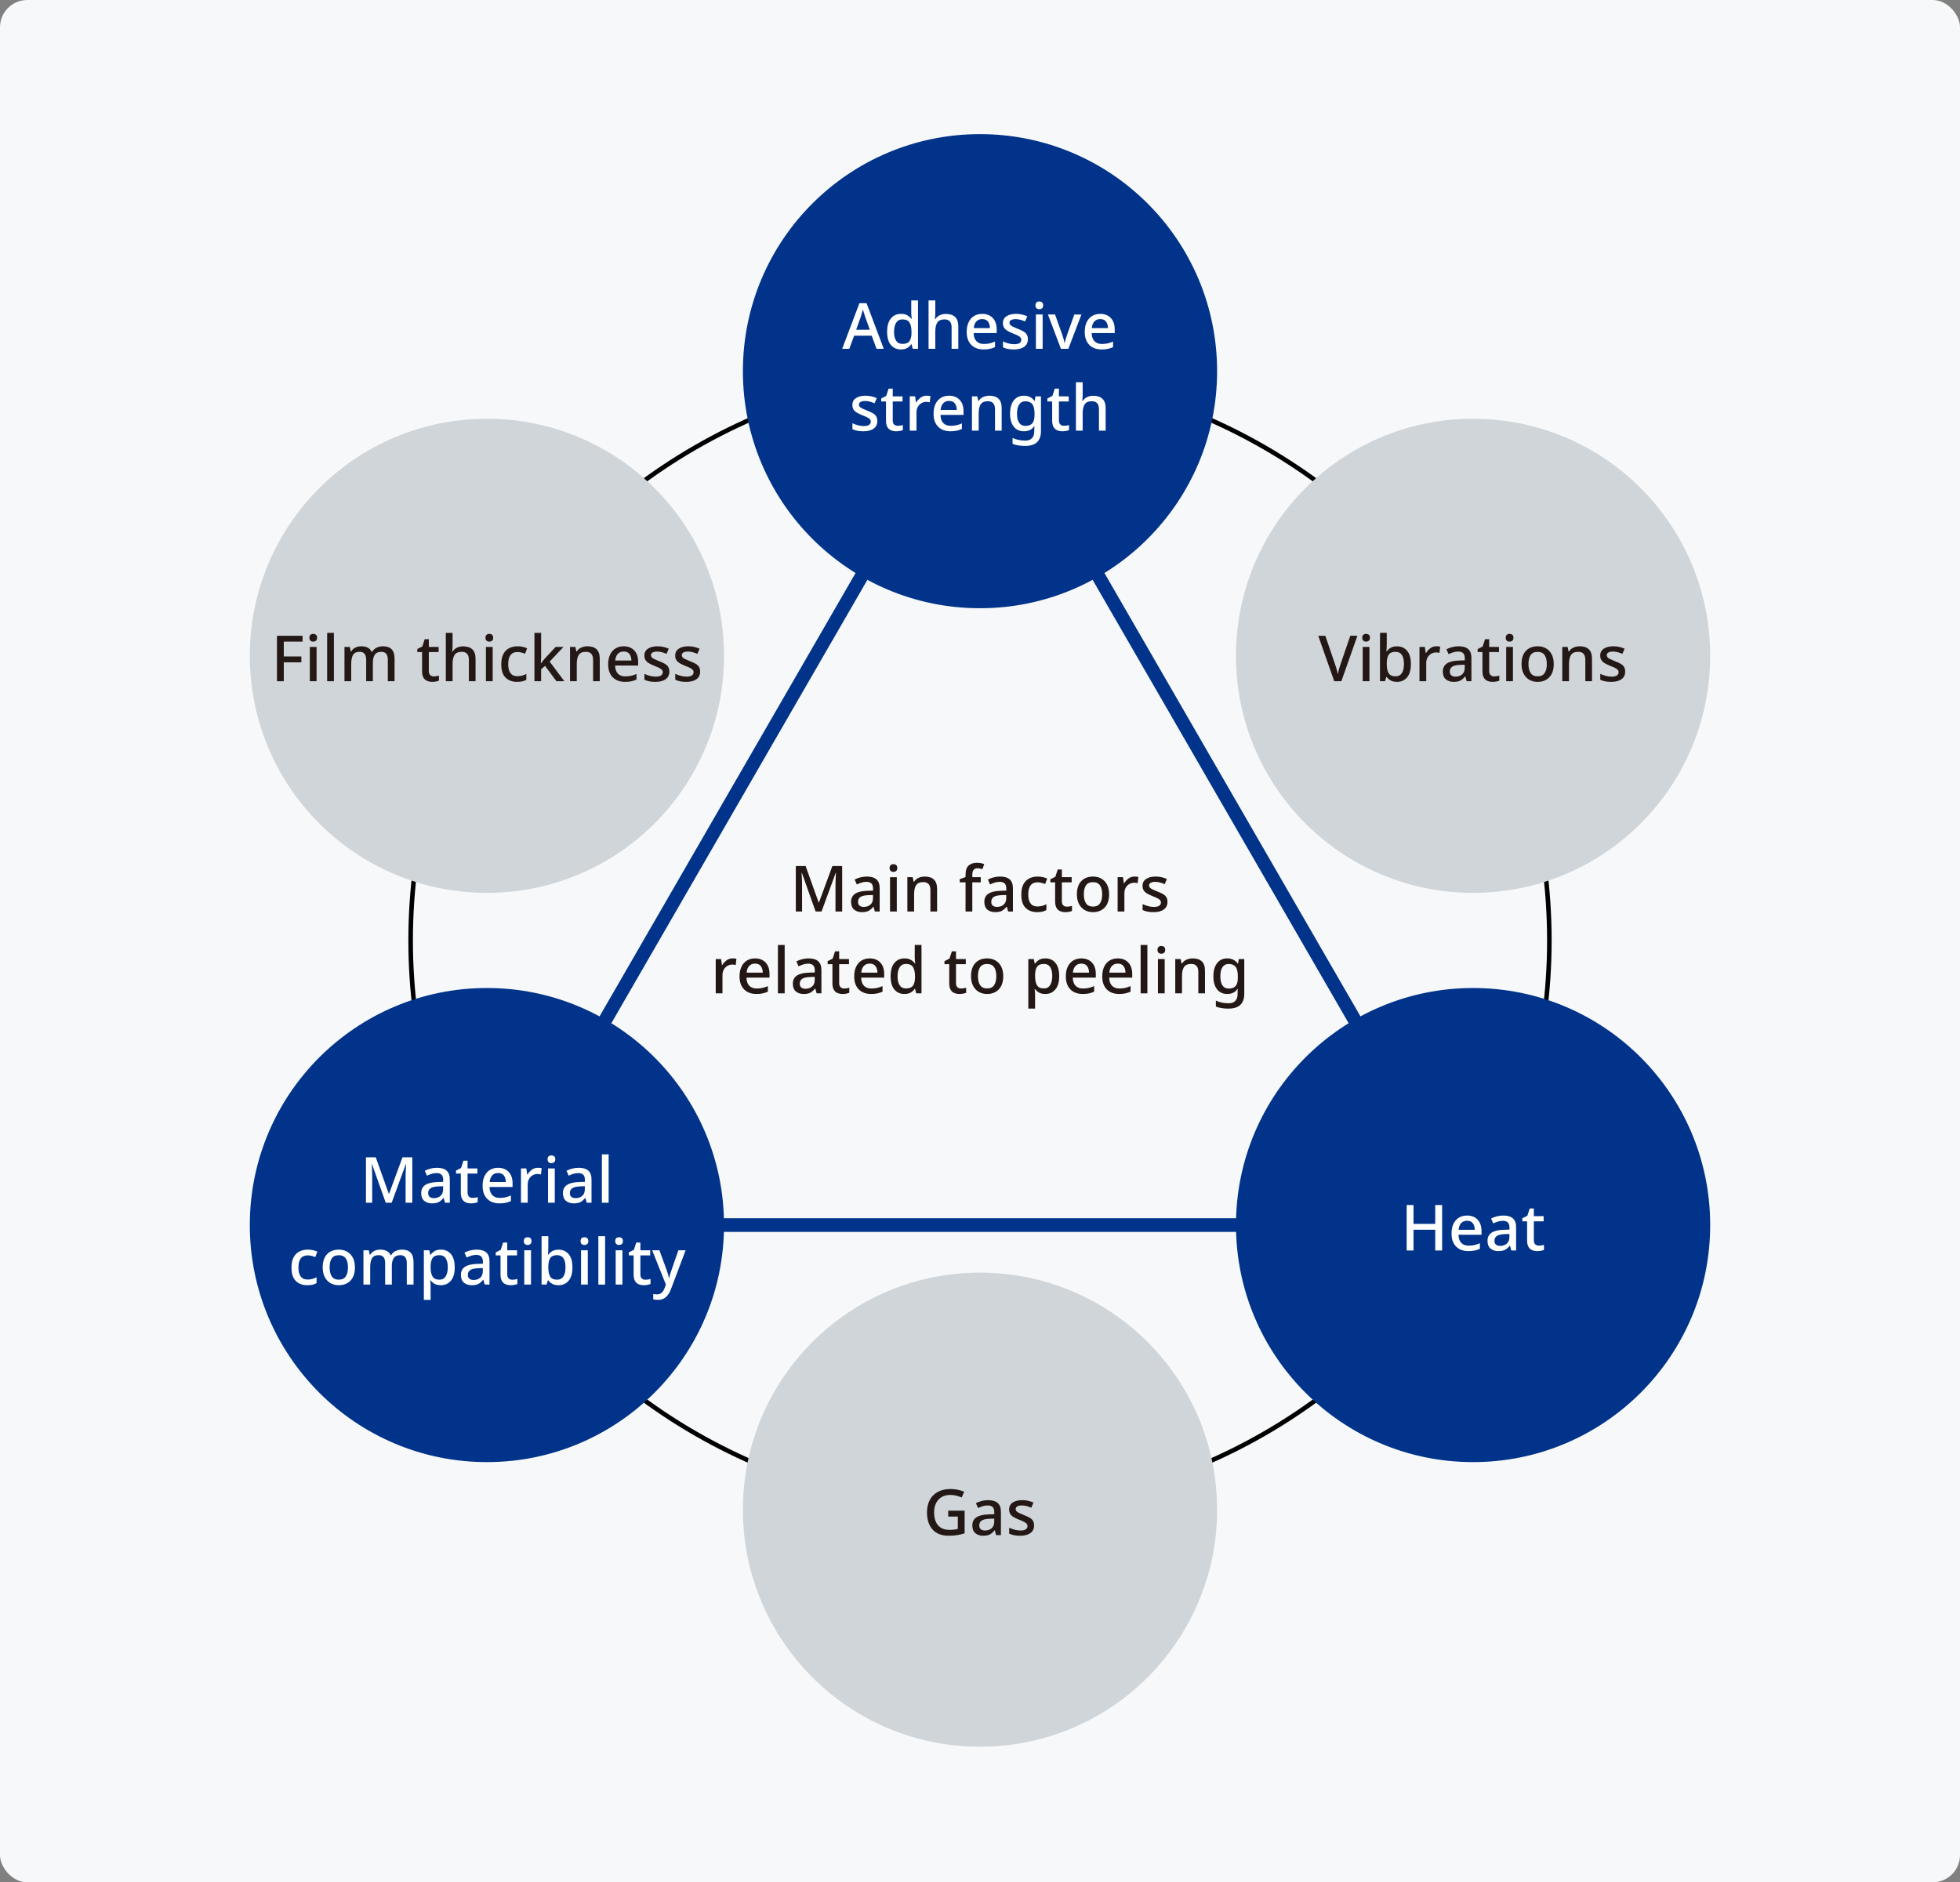 <?xml version="1.0" encoding="UTF-8"?>
<svg xmlns="http://www.w3.org/2000/svg" width="431" height="414" version="1.1" viewBox="0 0 431 414">
  <rect x="0" y="0" width="431" height="414" fill="#808080" stroke="none"/>
  <g id="_背景グレー" data-name="背景グレー">
    <rect width="431" height="414" rx="6" ry="6" fill="#f7f8f9" stroke-width="0"/>
  </g>
  <g id="_パーツ要素" data-name="パーツ要素">
    <polygon points="215.5 81.638 107.071 269.442 323.929 269.442 215.5 81.638" fill="none" stroke="#003389" stroke-miterlimit="10" stroke-width="3"/>
    <circle cx="215.5" cy="206.841" r="125.202" fill="none" stroke="#000" stroke-miterlimit="10"/>
    <circle cx="215.5" cy="81.638" r="51.638" fill="#003389" stroke="#003389" stroke-miterlimit="10"/>
    <g>
      <line x1="215.5" y1="206.841" x2="107.071" y2="144.24" fill="none" stroke-width="0"/>
      <line x1="215.5" y1="206.841" x2="107.071" y2="269.442" fill="none" stroke-width="0"/>
      <line x1="215.5" y1="206.841" x2="215.5" y2="332.043" fill="none" stroke-width="0"/>
      <line x1="215.5" y1="206.841" x2="323.929" y2="269.442" fill="none" stroke-width="0"/>
      <line x1="215.5" y1="206.841" x2="323.929" y2="144.24" fill="none" stroke-width="0"/>
    </g>
    <g>
      <path d="M192.75,76.718l-1.064-2.884h-3.864l-1.063,2.884h-1.568l3.794-10.038h1.568l3.78,10.038h-1.582ZM190.259,69.704c-.028-.103-.077-.256-.147-.462-.07-.205-.138-.42-.203-.644-.065-.224-.117-.406-.154-.546-.075.29-.159.597-.252.924-.093.327-.168.569-.224.728l-1.008,2.814h2.996l-1.008-2.814Z" fill="#fff" stroke-width="0"/>
      <path d="M198.099,76.858c-.905,0-1.636-.327-2.191-.98-.555-.653-.833-1.624-.833-2.912,0-1.297.28-2.277.84-2.94s1.297-.994,2.212-.994c.569,0,1.036.107,1.4.322.364.215.658.476.882.784h.084c-.019-.121-.042-.308-.07-.56-.028-.252-.042-.476-.042-.672v-2.828h1.484v10.64h-1.162l-.252-1.008h-.07c-.215.327-.504.6-.868.819-.364.219-.836.329-1.414.329ZM198.448,75.64c.729,0,1.241-.203,1.54-.609s.448-1.015.448-1.827v-.224c0-.877-.143-1.552-.427-2.023-.285-.471-.81-.707-1.575-.707-.607,0-1.064.245-1.372.735-.308.49-.462,1.16-.462,2.009s.154,1.503.462,1.96c.308.458.77.686,1.386.686Z" fill="#fff" stroke-width="0"/>
      <path d="M205.672,68.92c0,.243-.009.478-.028.707-.019.229-.038.417-.056.567h.098c.243-.392.567-.681.973-.868.406-.187.847-.28,1.323-.28.886,0,1.565.219,2.037.658.471.439.707,1.139.707,2.1v4.914h-1.47v-4.704c0-1.176-.518-1.764-1.554-1.764-.775,0-1.307.231-1.596.693-.29.462-.435,1.122-.435,1.981v3.794h-1.483v-10.64h1.483v2.842Z" fill="#fff" stroke-width="0"/>
      <path d="M215.976,69.032c.989,0,1.769.306,2.338.917.569.611.854,1.444.854,2.499v.812h-5.068c.019.775.222,1.367.609,1.778.388.411.931.616,1.631.616.485,0,.917-.044,1.295-.133.378-.089.768-.221,1.169-.399v1.232c-.383.168-.765.294-1.148.378s-.84.126-1.372.126c-.737,0-1.384-.145-1.939-.434-.555-.289-.99-.721-1.302-1.295-.312-.574-.469-1.281-.469-2.121,0-.849.142-1.568.427-2.156.285-.588.682-1.038,1.19-1.351.508-.312,1.104-.469,1.785-.469ZM215.976,70.18c-.532,0-.959.173-1.281.518-.322.345-.511.835-.567,1.47h3.556c-.009-.588-.152-1.066-.427-1.435s-.702-.553-1.281-.553Z" fill="#fff" stroke-width="0"/>
      <path d="M226.028,74.59c0,.737-.271,1.3-.812,1.687s-1.293.581-2.254.581c-.532,0-.987-.04-1.365-.119-.378-.079-.726-.194-1.043-.343v-1.302c.327.159.712.301,1.155.427s.875.189,1.295.189c.56,0,.964-.089,1.211-.266s.371-.415.371-.714c0-.168-.047-.32-.14-.455-.094-.135-.269-.275-.525-.42-.257-.145-.632-.31-1.127-.497-.485-.196-.894-.39-1.225-.581-.332-.191-.586-.42-.764-.686-.177-.266-.266-.609-.266-1.029,0-.653.264-1.155.791-1.505.527-.35,1.225-.525,2.093-.525.457,0,.889.047,1.295.14.406.093.801.224,1.184.392l-.49,1.134c-.327-.14-.663-.259-1.008-.357-.346-.098-.696-.147-1.05-.147-.448,0-.789.07-1.022.21s-.35.336-.35.588c0,.177.056.332.168.462.112.131.301.262.567.392.266.131.632.29,1.099.476.467.177.866.359,1.197.546.332.187.583.416.756.686.172.271.259.616.259,1.036Z" fill="#fff" stroke-width="0"/>
      <path d="M228.548,66.302c.224,0,.42.065.588.196s.252.35.252.658c0,.299-.084.516-.252.651-.168.135-.364.203-.588.203-.243,0-.446-.068-.609-.203-.164-.135-.245-.352-.245-.651,0-.308.082-.527.245-.658.163-.131.366-.196.609-.196ZM229.276,69.172v7.546h-1.484v-7.546h1.484Z" fill="#fff" stroke-width="0"/>
      <path d="M233.294,76.718l-2.856-7.546h1.568l1.568,4.41c.103.289.206.614.308.973.103.359.168.656.196.889h.056c.037-.233.112-.532.224-.896.112-.364.215-.686.309-.966l1.567-4.41h1.568l-2.87,7.546h-1.638Z" fill="#fff" stroke-width="0"/>
      <path d="M241.932,69.032c.989,0,1.769.306,2.338.917.569.611.854,1.444.854,2.499v.812h-5.068c.019.775.222,1.367.609,1.778.387.411.931.616,1.631.616.485,0,.917-.044,1.295-.133.378-.089.768-.221,1.169-.399v1.232c-.383.168-.766.294-1.148.378s-.84.126-1.372.126c-.737,0-1.384-.145-1.938-.434-.556-.289-.99-.721-1.302-1.295-.313-.574-.469-1.281-.469-2.121,0-.849.143-1.568.427-2.156s.681-1.038,1.19-1.351c.509-.312,1.104-.469,1.785-.469ZM241.932,70.18c-.532,0-.959.173-1.281.518-.322.345-.511.835-.567,1.47h3.556c-.01-.588-.152-1.066-.427-1.435s-.703-.553-1.281-.553Z" fill="#fff" stroke-width="0"/>
      <path d="M192.926,92.59c0,.737-.271,1.3-.812,1.687s-1.293.581-2.254.581c-.532,0-.987-.04-1.365-.119-.378-.079-.726-.194-1.043-.343v-1.302c.327.159.712.301,1.155.427s.875.189,1.295.189c.56,0,.964-.089,1.211-.266s.371-.415.371-.714c0-.168-.047-.32-.14-.455-.094-.135-.269-.275-.525-.42-.257-.145-.632-.31-1.127-.497-.485-.196-.894-.39-1.225-.581-.332-.191-.586-.42-.764-.686-.177-.266-.266-.609-.266-1.029,0-.653.264-1.155.791-1.505.527-.35,1.225-.525,2.093-.525.457,0,.889.047,1.295.14.406.093.801.224,1.184.392l-.49,1.134c-.327-.14-.663-.259-1.008-.357-.346-.098-.696-.147-1.05-.147-.448,0-.789.07-1.022.21s-.35.336-.35.588c0,.177.056.332.168.462.112.131.301.262.567.392.266.131.632.29,1.099.476.467.177.866.359,1.197.546.332.187.583.416.756.686.172.271.259.616.259,1.036Z" fill="#fff" stroke-width="0"/>
      <path d="M197.405,93.654c.196,0,.396-.016.602-.049.206-.032.382-.077.532-.133v1.12c-.168.075-.385.138-.65.189-.267.051-.535.077-.806.077-.41,0-.789-.07-1.134-.21-.345-.14-.618-.383-.819-.728s-.301-.826-.301-1.442v-4.172h-1.05v-.672l1.106-.56.518-1.596h.91v1.694h2.156v1.134h-2.156v4.144c0,.411.1.714.301.91.201.196.464.294.791.294Z" fill="#fff" stroke-width="0"/>
      <path d="M203.775,87.032c.131,0,.273.007.427.021.154.014.287.03.399.049l-.154,1.386c-.243-.065-.495-.098-.756-.098-.373,0-.726.094-1.057.28-.332.187-.598.455-.798.805-.201.35-.301.772-.301,1.267v3.976h-1.483v-7.546h1.176l.196,1.344h.056c.242-.401.555-.749.938-1.043.382-.294.835-.441,1.358-.441Z" fill="#fff" stroke-width="0"/>
      <path d="M208.689,87.032c.989,0,1.769.306,2.338.917.569.611.854,1.444.854,2.499v.812h-5.068c.019.775.222,1.367.609,1.778.387.411.931.616,1.631.616.485,0,.917-.044,1.295-.133.378-.089.768-.221,1.169-.399v1.232c-.383.168-.766.294-1.148.378s-.84.126-1.372.126c-.737,0-1.384-.145-1.938-.434-.556-.289-.99-.721-1.302-1.295-.313-.574-.469-1.281-.469-2.121,0-.849.143-1.568.427-2.156s.681-1.038,1.19-1.351c.509-.312,1.104-.469,1.785-.469ZM208.689,88.18c-.532,0-.959.173-1.281.518-.322.345-.511.835-.567,1.47h3.556c-.01-.588-.152-1.066-.427-1.435s-.703-.553-1.281-.553Z" fill="#fff" stroke-width="0"/>
      <path d="M217.551,87.032c.877,0,1.55.219,2.017.658.466.438.7,1.143.7,2.114v4.914h-1.47v-4.704c0-1.176-.518-1.764-1.554-1.764-.775,0-1.307.229-1.596.686-.29.457-.435,1.115-.435,1.974v3.808h-1.483v-7.546h1.176l.21,1.008h.084c.242-.392.576-.681,1.001-.868s.875-.28,1.351-.28Z" fill="#fff" stroke-width="0"/>
      <path d="M225.153,87.032c.998,0,1.769.378,2.31,1.134h.07l.168-.994h1.204v7.644c0,1.073-.287,1.885-.861,2.436-.574.55-1.449.826-2.625.826-.551,0-1.053-.037-1.505-.112-.453-.075-.871-.191-1.253-.35v-1.302c.803.392,1.75.588,2.842.588.616,0,1.092-.175,1.428-.525.336-.35.504-.843.504-1.477v-.252c0-.121.004-.28.014-.476.009-.196.019-.345.028-.448h-.056c-.252.392-.569.679-.952.861s-.821.273-1.315.273c-.952,0-1.697-.343-2.233-1.029-.537-.686-.805-1.64-.805-2.863,0-1.213.268-2.172.805-2.877.537-.705,1.281-1.057,2.233-1.057ZM225.461,88.264c-.588,0-1.038.233-1.351.7s-.469,1.139-.469,2.016.156,1.545.469,2.002c.313.457.772.686,1.379.686.69,0,1.197-.189,1.519-.567.322-.378.483-.996.483-1.855v-.28c0-.961-.164-1.652-.49-2.072-.327-.42-.84-.63-1.54-.63Z" fill="#fff" stroke-width="0"/>
      <path d="M233.945,93.654c.196,0,.397-.016.602-.049.205-.032.383-.077.532-.133v1.12c-.168.075-.385.138-.651.189-.266.051-.534.077-.805.077-.411,0-.789-.07-1.134-.21-.346-.14-.619-.383-.819-.728-.201-.345-.301-.826-.301-1.442v-4.172h-1.05v-.672l1.106-.56.518-1.596h.91v1.694h2.156v1.134h-2.156v4.144c0,.411.101.714.301.91.201.196.464.294.791.294Z" fill="#fff" stroke-width="0"/>
      <path d="M238.075,86.92c0,.243-.01.478-.028.707-.019.229-.037.417-.056.567h.098c.243-.392.567-.681.973-.868.406-.187.847-.28,1.323-.28.887,0,1.565.219,2.037.658.471.439.707,1.139.707,2.1v4.914h-1.47v-4.704c0-1.176-.519-1.764-1.554-1.764-.775,0-1.307.231-1.596.693-.289.462-.434,1.122-.434,1.981v3.794h-1.484v-10.64h1.484v2.842Z" fill="#fff" stroke-width="0"/>
    </g>
    <circle cx="107.071" cy="269.442" r="51.638" fill="#003389" stroke="#003389" stroke-miterlimit="10"/>
    <g>
      <path d="M84.826,264.533l-3.024-8.498h-.056c.009.196.023.45.042.763s.033.651.042,1.015c.009.364.014.724.014,1.078v5.642h-1.372v-9.996h2.156l2.87,8.022h.056l2.954-8.022h2.156v9.996h-1.47v-5.726c0-.317.007-.651.021-1.001.014-.35.028-.679.042-.987.014-.308.026-.565.035-.77h-.056l-3.108,8.484h-1.302Z" fill="#fff" stroke-width="0"/>
      <path d="M96.082,256.847c.942,0,1.649.208,2.121.623.471.415.707,1.066.707,1.953v5.11h-1.05l-.294-1.05h-.056c-.327.411-.67.712-1.029.903-.359.191-.856.287-1.491.287-.682,0-1.246-.184-1.694-.553-.448-.369-.672-.945-.672-1.729,0-.765.289-1.349.868-1.75.579-.401,1.47-.621,2.674-.658l1.288-.042v-.42c0-.551-.126-.94-.378-1.169-.252-.229-.607-.343-1.064-.343-.383,0-.751.056-1.106.168-.355.112-.695.247-1.022.406l-.476-1.078c.354-.187.763-.343,1.225-.469.462-.126.945-.189,1.449-.189ZM96.432,260.935c-.859.038-1.454.18-1.785.427-.332.247-.497.595-.497,1.043,0,.392.116.677.35.854.233.177.537.266.91.266.579,0,1.062-.163,1.449-.49.387-.327.581-.817.581-1.47v-.658l-1.008.028Z" fill="#fff" stroke-width="0"/>
      <path d="M103.908,263.469c.196,0,.396-.016.602-.049.206-.032.383-.077.532-.133v1.12c-.168.075-.385.137-.651.189-.266.051-.535.077-.805.077-.411,0-.789-.07-1.134-.21-.346-.14-.618-.383-.819-.728-.201-.345-.301-.826-.301-1.442v-4.172h-1.05v-.672l1.105-.56.519-1.596h.91v1.694h2.156v1.134h-2.156v4.144c0,.411.1.714.301.91.2.196.464.294.791.294Z" fill="#fff" stroke-width="0"/>
      <path d="M109.521,256.847c.989,0,1.769.306,2.338.917.569.611.854,1.444.854,2.499v.812h-5.068c.019.775.222,1.367.609,1.778.387.411.931.616,1.631.616.485,0,.917-.044,1.295-.133.378-.088.768-.221,1.169-.399v1.232c-.383.168-.765.294-1.147.378-.383.084-.84.126-1.372.126-.737,0-1.384-.145-1.939-.434-.555-.289-.989-.721-1.302-1.295s-.469-1.281-.469-2.121c0-.849.142-1.568.427-2.156.285-.588.681-1.038,1.19-1.351.508-.312,1.104-.469,1.785-.469ZM109.521,257.995c-.532,0-.959.173-1.28.518-.322.345-.512.835-.567,1.47h3.556c-.009-.588-.151-1.066-.427-1.435-.275-.369-.702-.553-1.281-.553Z" fill="#fff" stroke-width="0"/>
      <path d="M118.286,256.847c.13,0,.273.007.427.021.154.014.287.03.398.049l-.153,1.386c-.243-.065-.495-.098-.756-.098-.374,0-.726.093-1.057.28s-.597.455-.798.805c-.201.35-.301.772-.301,1.267v3.976h-1.484v-7.546h1.176l.196,1.344h.056c.243-.401.555-.749.938-1.043s.835-.441,1.358-.441Z" fill="#fff" stroke-width="0"/>
      <path d="M121.268,254.117c.224,0,.42.065.588.196.168.131.252.35.252.658,0,.299-.084.516-.252.651s-.364.203-.588.203c-.243,0-.446-.068-.609-.203-.164-.135-.245-.352-.245-.651,0-.308.082-.527.245-.658.163-.13.366-.196.609-.196ZM121.996,256.987v7.546h-1.484v-7.546h1.484Z" fill="#fff" stroke-width="0"/>
      <path d="M127.245,256.847c.943,0,1.65.208,2.121.623.472.415.707,1.066.707,1.953v5.11h-1.05l-.294-1.05h-.056c-.327.411-.67.712-1.029.903-.359.191-.856.287-1.491.287-.681,0-1.246-.184-1.694-.553s-.672-.945-.672-1.729c0-.765.29-1.349.868-1.75.579-.401,1.47-.621,2.674-.658l1.288-.042v-.42c0-.551-.126-.94-.378-1.169-.252-.229-.606-.343-1.063-.343-.383,0-.752.056-1.106.168-.354.112-.695.247-1.022.406l-.476-1.078c.354-.187.763-.343,1.225-.469.462-.126.945-.189,1.449-.189ZM127.596,260.935c-.859.038-1.454.18-1.785.427-.332.247-.497.595-.497,1.043,0,.392.117.677.35.854.233.177.537.266.91.266.579,0,1.062-.163,1.449-.49.387-.327.581-.817.581-1.47v-.658l-1.008.028Z" fill="#fff" stroke-width="0"/>
      <path d="M133.839,264.533h-1.484v-10.64h1.484v10.64Z" fill="#fff" stroke-width="0"/>
      <path d="M67.571,282.673c-1.045,0-1.885-.31-2.52-.931s-.952-1.598-.952-2.933c0-.933.154-1.689.462-2.268.308-.579.732-1.005,1.274-1.281.541-.275,1.157-.413,1.848-.413.42,0,.814.044,1.183.133.369.089.674.189.917.301l-.448,1.204c-.261-.103-.539-.191-.833-.266-.294-.075-.572-.112-.833-.112-1.363,0-2.044.896-2.044,2.688,0,.859.168,1.512.504,1.96s.831.672,1.484.672c.42,0,.791-.047,1.113-.14.322-.093.618-.215.889-.364v1.288c-.271.159-.564.275-.882.35s-.705.112-1.162.112Z" fill="#fff" stroke-width="0"/>
      <path d="M78.043,278.753c0,1.251-.322,2.217-.966,2.898s-1.512,1.022-2.604,1.022c-.681,0-1.286-.154-1.813-.462-.527-.308-.943-.753-1.246-1.337-.303-.583-.455-1.29-.455-2.121,0-1.25.317-2.214.952-2.891.635-.677,1.503-1.015,2.604-1.015.691,0,1.299.152,1.827.455.527.303.943.744,1.246,1.323.304.579.455,1.288.455,2.128ZM72.485,278.753c0,.85.161,1.512.483,1.988.322.476.833.714,1.533.714s1.211-.238,1.533-.714c.322-.476.483-1.139.483-1.988,0-.858-.164-1.519-.49-1.981-.327-.462-.84-.693-1.54-.693s-1.209.231-1.526.693c-.317.462-.476,1.123-.476,1.981Z" fill="#fff" stroke-width="0"/>
      <path d="M88.375,274.847c.85,0,1.489.219,1.918.658s.644,1.143.644,2.114v4.914h-1.484v-4.718c0-1.167-.472-1.75-1.414-1.75-.672,0-1.153.208-1.442.623-.29.416-.434,1.01-.434,1.785v4.06h-1.47v-4.718c0-1.167-.477-1.75-1.428-1.75-.709,0-1.197.229-1.463.686-.266.458-.398,1.115-.398,1.974v3.808h-1.484v-7.546h1.176l.21,1.008h.084c.224-.392.537-.681.938-.868.401-.187.826-.28,1.274-.28,1.167,0,1.932.406,2.296,1.218h.112c.243-.42.579-.728,1.008-.924.429-.196.882-.294,1.358-.294Z" fill="#fff" stroke-width="0"/>
      <path d="M96.971,274.847c.905,0,1.636.327,2.191.98.555.653.833,1.629.833,2.926,0,1.279-.28,2.252-.84,2.919-.561.667-1.293,1.001-2.198,1.001-.579,0-1.048-.105-1.407-.315-.359-.21-.646-.459-.861-.749h-.098c.028.168.051.366.07.595.019.229.028.432.028.609v3.08h-1.484v-10.906h1.204l.21,1.008h.07c.214-.317.501-.588.861-.812s.833-.336,1.421-.336ZM96.621,276.065c-.7,0-1.195.203-1.484.609-.289.406-.438,1.02-.448,1.841v.224c0,.868.14,1.538.42,2.009.28.471.793.707,1.54.707.616,0,1.073-.252,1.372-.756.298-.504.448-1.162.448-1.974,0-.821-.149-1.47-.448-1.946-.299-.476-.765-.714-1.4-.714Z" fill="#fff" stroke-width="0"/>
      <path d="M104.811,274.847c.943,0,1.65.208,2.121.623.472.415.707,1.066.707,1.953v5.11h-1.05l-.294-1.05h-.056c-.327.411-.67.712-1.029.903-.359.191-.856.287-1.491.287-.681,0-1.246-.184-1.694-.553s-.672-.945-.672-1.729c0-.765.29-1.349.868-1.75.579-.401,1.47-.621,2.674-.658l1.288-.042v-.42c0-.551-.126-.94-.378-1.169-.252-.229-.606-.343-1.063-.343-.383,0-.752.056-1.106.168-.354.112-.695.247-1.022.406l-.476-1.078c.354-.187.763-.343,1.225-.469.462-.126.945-.189,1.449-.189ZM105.161,278.935c-.859.038-1.454.18-1.785.427-.332.247-.497.595-.497,1.043,0,.392.117.677.35.854.233.177.537.266.91.266.579,0,1.062-.163,1.449-.49.387-.327.581-.817.581-1.47v-.658l-1.008.028Z" fill="#fff" stroke-width="0"/>
      <path d="M112.637,281.469c.196,0,.396-.016.602-.049.206-.032.382-.077.532-.133v1.12c-.168.075-.385.137-.65.189-.267.051-.535.077-.806.077-.41,0-.789-.07-1.134-.21s-.618-.383-.819-.728c-.201-.345-.301-.826-.301-1.442v-4.172h-1.05v-.672l1.106-.56.518-1.596h.91v1.694h2.156v1.134h-2.156v4.144c0,.411.1.714.301.91s.464.294.791.294Z" fill="#fff" stroke-width="0"/>
      <path d="M116.039,272.117c.224,0,.42.065.588.196.168.131.252.35.252.658,0,.299-.084.516-.252.651-.168.135-.364.203-.588.203-.243,0-.446-.068-.609-.203-.164-.135-.245-.352-.245-.651,0-.308.082-.527.245-.658.163-.13.366-.196.609-.196ZM116.767,274.987v7.546h-1.484v-7.546h1.484Z" fill="#fff" stroke-width="0"/>
      <path d="M120.574,274.455c0,.308-.009.602-.028.882-.019.28-.033.495-.042.644h.07c.205-.317.492-.583.861-.798.368-.215.842-.322,1.421-.322.905,0,1.636.327,2.191.98.555.654.833,1.624.833,2.912,0,1.298-.28,2.275-.84,2.933-.56.658-1.293.987-2.198.987-.588,0-1.062-.105-1.421-.315-.359-.21-.642-.459-.847-.749h-.112l-.28.924h-1.092v-10.64h1.483v2.562ZM122.506,276.065c-.728,0-1.232.212-1.512.637-.28.425-.42,1.076-.42,1.953v.112c0,.868.138,1.533.413,1.995.275.462.791.693,1.547.693.598,0,1.05-.233,1.358-.7.308-.467.462-1.139.462-2.016,0-1.783-.616-2.674-1.848-2.674Z" fill="#fff" stroke-width="0"/>
      <path d="M128.526,272.117c.224,0,.42.065.588.196.168.131.252.35.252.658,0,.299-.084.516-.252.651s-.364.203-.588.203c-.243,0-.446-.068-.609-.203-.164-.135-.245-.352-.245-.651,0-.308.082-.527.245-.658.163-.13.366-.196.609-.196ZM129.254,274.987v7.546h-1.484v-7.546h1.484Z" fill="#fff" stroke-width="0"/>
      <path d="M133.062,282.533h-1.484v-10.64h1.484v10.64Z" fill="#fff" stroke-width="0"/>
      <path d="M136.142,272.117c.224,0,.42.065.588.196.168.131.252.35.252.658,0,.299-.084.516-.252.651-.168.135-.364.203-.588.203-.243,0-.446-.068-.609-.203-.164-.135-.245-.352-.245-.651,0-.308.082-.527.245-.658.163-.13.366-.196.609-.196ZM136.87,274.987v7.546h-1.484v-7.546h1.484Z" fill="#fff" stroke-width="0"/>
      <path d="M141.91,281.469c.196,0,.396-.016.602-.049.206-.032.383-.077.532-.133v1.12c-.168.075-.385.137-.651.189-.266.051-.535.077-.805.077-.411,0-.789-.07-1.134-.21-.346-.14-.618-.383-.819-.728-.201-.345-.301-.826-.301-1.442v-4.172h-1.05v-.672l1.105-.56.519-1.596h.91v1.694h2.156v1.134h-2.156v4.144c0,.411.1.714.301.91.2.196.464.294.791.294Z" fill="#fff" stroke-width="0"/>
      <path d="M143.408,274.987h1.596l1.568,4.284c.121.327.226.642.315.945.089.303.156.6.203.889h.056c.047-.243.119-.527.217-.854.098-.327.208-.658.329-.994l1.484-4.27h1.596l-3.233,8.568c-.271.728-.633,1.299-1.085,1.715-.453.415-1.043.623-1.771.623-.233,0-.434-.012-.602-.035-.168-.023-.313-.049-.435-.077v-1.176c.094.019.215.037.364.056.149.019.303.028.462.028.429,0,.774-.124,1.036-.371.261-.247.467-.572.616-.973l.308-.812-3.024-7.546Z" fill="#fff" stroke-width="0"/>
    </g>
    <circle cx="323.929" cy="269.442" r="51.638" fill="#003389" stroke="#003389" stroke-miterlimit="10"/>
    <g>
      <path d="M317.118,275.033h-1.512v-4.564h-4.773v4.564h-1.512v-9.996h1.512v4.144h4.773v-4.144h1.512v9.996Z" fill="#fff" stroke-width="0"/>
      <path d="M322.591,267.347c.989,0,1.769.306,2.338.917.569.611.854,1.444.854,2.499v.812h-5.068c.019.775.222,1.367.609,1.778.388.411.931.616,1.631.616.485,0,.917-.044,1.295-.133.378-.088.768-.221,1.169-.399v1.232c-.383.168-.765.294-1.148.378s-.84.126-1.372.126c-.737,0-1.384-.145-1.939-.434-.555-.289-.99-.721-1.302-1.295s-.469-1.281-.469-2.121c0-.849.142-1.568.427-2.156.285-.588.682-1.038,1.19-1.351.508-.312,1.104-.469,1.785-.469ZM322.591,268.495c-.532,0-.959.173-1.281.518-.322.345-.511.835-.567,1.47h3.556c-.009-.588-.152-1.066-.427-1.435-.275-.369-.702-.553-1.281-.553Z" fill="#fff" stroke-width="0"/>
      <path d="M330.558,267.347c.942,0,1.649.208,2.121.623.471.415.707,1.066.707,1.953v5.11h-1.05l-.294-1.05h-.056c-.327.411-.67.712-1.029.903-.359.191-.856.287-1.491.287-.682,0-1.246-.184-1.694-.553s-.672-.945-.672-1.729c0-.765.289-1.349.868-1.75.578-.401,1.47-.621,2.674-.658l1.288-.042v-.42c0-.551-.126-.94-.378-1.169-.252-.229-.607-.343-1.064-.343-.383,0-.751.056-1.105.168-.355.112-.696.247-1.022.406l-.476-1.078c.354-.187.763-.343,1.225-.469s.945-.189,1.449-.189ZM330.907,271.435c-.858.038-1.454.18-1.785.427-.332.247-.497.595-.497,1.043,0,.392.117.677.35.854.233.177.536.266.91.266.578,0,1.062-.163,1.449-.49s.581-.817.581-1.47v-.658l-1.008.028Z" fill="#fff" stroke-width="0"/>
      <path d="M338.383,273.969c.196,0,.397-.016.602-.049.205-.032.383-.077.532-.133v1.12c-.168.075-.385.137-.651.189-.266.051-.534.077-.805.077-.411,0-.789-.07-1.134-.21-.346-.14-.619-.383-.819-.728-.201-.345-.301-.826-.301-1.442v-4.172h-1.05v-.672l1.106-.56.518-1.596h.91v1.694h2.156v1.134h-2.156v4.144c0,.411.101.714.301.91s.464.294.791.294Z" fill="#fff" stroke-width="0"/>
    </g>
    <circle cx="107.071" cy="144.24" r="51.638" fill="#d0d5d9" stroke="#d0d5d9" stroke-miterlimit="10"/>
    <g>
      <path d="M62.405,149.831h-1.498v-9.996h5.628v1.288h-4.13v3.262h3.864v1.288h-3.864v4.158Z" fill="#231815" stroke-width="0"/>
      <path d="M68.888,139.415c.224,0,.42.065.588.196s.252.35.252.658c0,.299-.084.516-.252.651-.168.135-.364.203-.588.203-.243,0-.446-.068-.609-.203-.163-.135-.245-.352-.245-.651,0-.308.082-.527.245-.658s.366-.196.609-.196ZM69.615,142.285v7.546h-1.483v-7.546h1.483Z" fill="#231815" stroke-width="0"/>
      <path d="M73.423,149.831h-1.484v-10.64h1.484v10.64Z" fill="#231815" stroke-width="0"/>
      <path d="M84.203,142.145c.849,0,1.488.219,1.918.658.429.438.644,1.143.644,2.114v4.914h-1.483v-4.718c0-1.167-.472-1.75-1.414-1.75-.672,0-1.153.208-1.442.623s-.434,1.01-.434,1.785v4.06h-1.47v-4.718c0-1.167-.476-1.75-1.428-1.75-.709,0-1.197.229-1.463.686-.266.457-.399,1.115-.399,1.974v3.808h-1.484v-7.546h1.176l.21,1.008h.084c.224-.392.537-.681.938-.868.401-.187.826-.28,1.273-.28,1.167,0,1.932.406,2.296,1.218h.112c.243-.42.579-.728,1.008-.924.43-.196.882-.294,1.358-.294Z" fill="#231815" stroke-width="0"/>
      <path d="M95.389,148.767c.196,0,.396-.016.602-.049.206-.032.382-.077.532-.133v1.12c-.168.075-.385.138-.65.189-.267.051-.535.077-.806.077-.41,0-.789-.07-1.134-.21-.345-.14-.618-.383-.819-.728s-.301-.826-.301-1.442v-4.172h-1.05v-.672l1.106-.56.518-1.596h.91v1.694h2.156v1.134h-2.156v4.144c0,.411.1.714.301.91.201.196.464.294.791.294Z" fill="#231815" stroke-width="0"/>
      <path d="M99.519,142.033c0,.243-.009.478-.028.707-.019.229-.038.417-.056.567h.098c.243-.392.567-.681.973-.868.406-.187.847-.28,1.323-.28.886,0,1.565.219,2.037.658.471.439.707,1.139.707,2.1v4.914h-1.47v-4.704c0-1.176-.518-1.764-1.554-1.764-.775,0-1.307.231-1.596.693-.29.462-.435,1.122-.435,1.981v3.794h-1.483v-10.64h1.483v2.842Z" fill="#231815" stroke-width="0"/>
      <path d="M107.61,139.415c.225,0,.42.065.588.196.168.131.252.35.252.658,0,.299-.084.516-.252.651-.168.135-.364.203-.588.203-.242,0-.445-.068-.608-.203-.164-.135-.245-.352-.245-.651,0-.308.081-.527.245-.658.163-.131.366-.196.608-.196ZM108.339,142.285v7.546h-1.484v-7.546h1.484Z" fill="#231815" stroke-width="0"/>
      <path d="M113.7,149.971c-1.045,0-1.885-.31-2.52-.931-.635-.621-.952-1.598-.952-2.933,0-.933.154-1.689.462-2.268.308-.579.732-1.006,1.274-1.281.541-.275,1.157-.413,1.848-.413.42,0,.814.044,1.183.133s.674.189.917.301l-.448,1.204c-.262-.103-.539-.191-.833-.266-.294-.075-.572-.112-.833-.112-1.363,0-2.044.896-2.044,2.688,0,.859.168,1.512.504,1.96.336.448.83.672,1.483.672.42,0,.791-.047,1.113-.14.322-.093.618-.214.889-.364v1.288c-.271.159-.564.275-.882.35-.317.075-.705.112-1.162.112Z" fill="#231815" stroke-width="0"/>
      <path d="M118.992,144.511c0,.187-.009.411-.028.672-.019.261-.033.495-.042.7h.042c.103-.14.245-.324.427-.553.182-.229.343-.417.482-.567l2.311-2.478h1.722l-3.038,3.234,3.234,4.312h-1.75l-2.492-3.374-.868.728v2.646h-1.47v-10.64h1.47v5.32Z" fill="#231815" stroke-width="0"/>
      <path d="M129.17,142.145c.877,0,1.55.219,2.017.658.466.438.7,1.143.7,2.114v4.914h-1.47v-4.704c0-1.176-.518-1.764-1.554-1.764-.775,0-1.307.229-1.596.686-.29.457-.435,1.115-.435,1.974v3.808h-1.483v-7.546h1.176l.21,1.008h.084c.242-.392.576-.681,1.001-.868s.875-.28,1.351-.28Z" fill="#231815" stroke-width="0"/>
      <path d="M137.136,142.145c.989,0,1.769.306,2.338.917.569.611.854,1.444.854,2.499v.812h-5.068c.019.775.222,1.367.609,1.778.387.411.931.616,1.631.616.485,0,.917-.044,1.295-.133.378-.089.768-.221,1.169-.399v1.232c-.383.168-.765.294-1.147.378-.383.084-.84.126-1.372.126-.737,0-1.384-.145-1.939-.434-.555-.289-.989-.721-1.302-1.295-.312-.574-.469-1.281-.469-2.121,0-.849.142-1.568.427-2.156.285-.588.681-1.038,1.19-1.351.508-.312,1.104-.469,1.785-.469ZM137.136,143.292c-.532,0-.959.173-1.28.518-.322.345-.512.835-.567,1.47h3.556c-.009-.588-.151-1.066-.427-1.435s-.702-.553-1.281-.553Z" fill="#231815" stroke-width="0"/>
      <path d="M147.188,147.703c0,.737-.271,1.3-.812,1.687-.542.387-1.293.581-2.254.581-.532,0-.987-.04-1.365-.119s-.726-.194-1.043-.343v-1.302c.327.159.712.301,1.155.427.443.126.875.189,1.295.189.56,0,.963-.089,1.211-.266.247-.177.371-.415.371-.714,0-.168-.047-.32-.14-.455s-.269-.275-.525-.42c-.257-.145-.633-.31-1.127-.497-.485-.196-.894-.39-1.225-.581-.332-.191-.586-.42-.763-.686s-.266-.609-.266-1.029c0-.653.264-1.155.791-1.505.527-.35,1.225-.525,2.093-.525.457,0,.889.047,1.295.14s.8.224,1.183.392l-.49,1.134c-.327-.14-.663-.259-1.008-.357-.345-.098-.696-.147-1.05-.147-.448,0-.789.07-1.021.21-.233.14-.351.336-.351.588,0,.177.057.332.168.462.112.131.301.262.567.392.266.131.632.29,1.099.476.467.177.866.359,1.197.546.331.187.583.416.756.686.173.271.259.616.259,1.036Z" fill="#231815" stroke-width="0"/>
      <path d="M153.964,147.703c0,.737-.271,1.3-.812,1.687-.542.387-1.293.581-2.254.581-.532,0-.986-.04-1.365-.119-.378-.079-.726-.194-1.043-.343v-1.302c.327.159.711.301,1.155.427s.875.189,1.295.189c.561,0,.964-.089,1.211-.266.247-.177.371-.415.371-.714,0-.168-.046-.32-.14-.455-.094-.135-.269-.275-.525-.42-.256-.145-.632-.31-1.127-.497-.485-.196-.894-.39-1.225-.581-.332-.191-.586-.42-.763-.686s-.266-.609-.266-1.029c0-.653.264-1.155.791-1.505.527-.35,1.225-.525,2.093-.525.457,0,.889.047,1.295.14s.8.224,1.183.392l-.49,1.134c-.327-.14-.663-.259-1.008-.357-.346-.098-.695-.147-1.05-.147-.448,0-.789.07-1.022.21s-.35.336-.35.588c0,.177.056.332.168.462.112.131.301.262.567.392.266.131.632.29,1.099.476.467.177.865.359,1.197.546.332.187.583.416.756.686.172.271.259.616.259,1.036Z" fill="#231815" stroke-width="0"/>
    </g>
    <circle cx="215.5" cy="332.043" r="51.638" fill="#d0d5d9" stroke="#d0d5d9" stroke-miterlimit="10"/>
    <g>
      <path d="M208.507,332.258h3.612v4.984c-.532.177-1.076.311-1.631.399-.556.089-1.188.133-1.897.133-1.53,0-2.704-.455-3.521-1.365-.817-.91-1.225-2.167-1.225-3.773,0-1.045.203-1.953.609-2.723.406-.77.996-1.365,1.771-1.785.775-.42,1.712-.63,2.814-.63.551,0,1.078.054,1.582.161.504.107.971.254,1.4.441l-.546,1.26c-.345-.149-.73-.28-1.155-.392-.425-.112-.871-.168-1.337-.168-1.111,0-1.983.345-2.618,1.036-.635.691-.952,1.629-.952,2.814,0,.756.117,1.421.35,1.995.233.574.602,1.024,1.106,1.351.504.327,1.162.49,1.974.49.401,0,.74-.021,1.016-.063.275-.042.529-.091.763-.147v-2.716h-2.114v-1.302Z" fill="#231815" stroke-width="0"/>
      <path d="M217.271,329.948c.943,0,1.65.208,2.121.623.472.416.707,1.066.707,1.953v5.11h-1.05l-.294-1.05h-.056c-.327.411-.67.712-1.029.903s-.856.287-1.491.287c-.681,0-1.246-.184-1.694-.553-.448-.369-.672-.945-.672-1.729,0-.765.29-1.349.868-1.75.579-.401,1.47-.621,2.674-.658l1.288-.042v-.42c0-.551-.126-.94-.378-1.169-.252-.229-.606-.343-1.063-.343-.383,0-.752.056-1.106.168-.354.112-.695.247-1.022.406l-.476-1.078c.354-.187.763-.343,1.225-.469.462-.126.945-.189,1.449-.189ZM217.621,334.036c-.859.038-1.454.18-1.785.427-.332.247-.497.595-.497,1.043,0,.392.117.677.35.854.233.177.537.266.91.266.579,0,1.062-.163,1.449-.49.387-.327.581-.816.581-1.47v-.658l-1.008.028Z" fill="#231815" stroke-width="0"/>
      <path d="M227.393,335.506c0,.737-.271,1.3-.812,1.687-.542.387-1.293.581-2.254.581-.532,0-.987-.04-1.365-.119s-.726-.194-1.043-.343v-1.302c.326.159.711.301,1.155.427.443.126.875.189,1.295.189.56,0,.963-.089,1.211-.266.247-.177.371-.415.371-.714,0-.168-.046-.32-.14-.455-.093-.135-.269-.275-.525-.42-.256-.145-.632-.31-1.127-.497-.485-.196-.894-.39-1.225-.581s-.586-.42-.763-.686c-.178-.266-.266-.609-.266-1.029,0-.653.264-1.155.791-1.505.527-.35,1.225-.525,2.093-.525.457,0,.889.047,1.295.14.406.093.8.224,1.183.392l-.49,1.134c-.327-.14-.663-.259-1.008-.357-.345-.098-.695-.147-1.05-.147-.448,0-.789.07-1.022.21-.233.14-.35.336-.35.588,0,.177.056.332.168.462.112.131.301.262.567.392.266.131.632.29,1.099.476.467.177.866.359,1.197.546.331.187.583.416.756.686.173.271.259.616.259,1.036Z" fill="#231815" stroke-width="0"/>
    </g>
    <g>
      <path d="M179.353,200.479l-3.024-8.498h-.056c.01.196.023.45.042.763.019.312.033.651.042,1.015.01.364.014.723.014,1.078v5.642h-1.372v-9.996h2.156l2.87,8.022h.057l2.954-8.022h2.156v9.996h-1.47v-5.726c0-.317.007-.651.021-1.001s.028-.679.042-.987c.014-.308.026-.565.035-.77h-.056l-3.108,8.484h-1.302Z" fill="#231815" stroke-width="0"/>
      <path d="M190.608,192.792c.943,0,1.65.208,2.121.623.472.416.707,1.066.707,1.953v5.11h-1.05l-.294-1.05h-.056c-.327.411-.67.712-1.029.903s-.856.287-1.491.287c-.681,0-1.246-.184-1.694-.553-.448-.369-.672-.945-.672-1.729,0-.765.29-1.349.868-1.75.579-.401,1.47-.621,2.674-.658l1.288-.042v-.42c0-.551-.126-.94-.378-1.169-.252-.229-.606-.343-1.063-.343-.383,0-.752.056-1.106.168-.354.112-.695.247-1.022.406l-.476-1.078c.354-.187.763-.343,1.225-.469.462-.126.945-.189,1.449-.189ZM190.959,196.88c-.859.038-1.454.18-1.785.427-.332.247-.497.595-.497,1.043,0,.392.117.677.35.854.233.177.537.266.91.266.579,0,1.062-.163,1.449-.49.387-.327.581-.816.581-1.47v-.658l-1.008.028Z" fill="#231815" stroke-width="0"/>
      <path d="M196.475,190.062c.224,0,.42.065.588.196s.252.35.252.658c0,.299-.084.516-.252.651-.168.135-.364.203-.588.203-.243,0-.446-.068-.609-.203-.164-.135-.245-.352-.245-.651,0-.308.082-.527.245-.658.163-.131.366-.196.609-.196ZM197.203,192.933v7.546h-1.484v-7.546h1.484Z" fill="#231815" stroke-width="0"/>
      <path d="M203.349,192.792c.877,0,1.549.219,2.016.658.467.438.7,1.143.7,2.114v4.914h-1.47v-4.704c0-1.176-.519-1.764-1.554-1.764-.775,0-1.307.229-1.596.686s-.434,1.115-.434,1.974v3.808h-1.484v-7.546h1.176l.21,1.008h.084c.243-.392.576-.681,1.001-.868.424-.187.875-.28,1.351-.28Z" fill="#231815" stroke-width="0"/>
      <path d="M215.668,194.066h-1.862v6.412h-1.484v-6.412h-1.274v-.7l1.274-.462v-.476c0-.961.222-1.645.665-2.051.443-.406,1.062-.609,1.855-.609.327,0,.625.028.896.084.271.056.499.117.686.182l-.378,1.134c-.158-.046-.333-.091-.524-.133-.191-.042-.395-.063-.609-.063-.737,0-1.106.49-1.106,1.47v.49h1.862v1.134Z" fill="#231815" stroke-width="0"/>
      <path d="M219.91,192.792c.942,0,1.649.208,2.121.623.471.416.707,1.066.707,1.953v5.11h-1.05l-.294-1.05h-.056c-.327.411-.67.712-1.029.903-.359.191-.856.287-1.491.287-.682,0-1.246-.184-1.694-.553-.448-.369-.672-.945-.672-1.729,0-.765.289-1.349.868-1.75.578-.401,1.47-.621,2.674-.658l1.288-.042v-.42c0-.551-.126-.94-.378-1.169-.252-.229-.607-.343-1.064-.343-.383,0-.751.056-1.105.168-.355.112-.696.247-1.022.406l-.476-1.078c.354-.187.763-.343,1.225-.469s.945-.189,1.449-.189ZM220.26,196.88c-.858.038-1.454.18-1.785.427-.332.247-.497.595-.497,1.043,0,.392.117.677.35.854s.536.266.91.266c.578,0,1.062-.163,1.449-.49.387-.327.581-.816.581-1.47v-.658l-1.008.028Z" fill="#231815" stroke-width="0"/>
      <path d="M228.058,200.619c-1.045,0-1.885-.31-2.52-.931-.635-.621-.952-1.598-.952-2.933,0-.933.154-1.689.462-2.268.308-.579.732-1.006,1.274-1.281.541-.275,1.157-.413,1.848-.413.42,0,.814.044,1.183.133s.674.189.917.301l-.448,1.204c-.262-.103-.539-.191-.833-.266-.294-.075-.572-.112-.833-.112-1.363,0-2.044.896-2.044,2.688,0,.859.168,1.512.504,1.96.336.448.83.672,1.483.672.42,0,.791-.047,1.113-.14.322-.093.618-.214.889-.364v1.288c-.271.159-.564.275-.882.35-.317.075-.705.112-1.162.112Z" fill="#231815" stroke-width="0"/>
      <path d="M234.596,199.415c.196,0,.396-.016.602-.049.206-.032.382-.077.532-.133v1.12c-.168.075-.385.138-.65.189-.267.051-.535.077-.806.077-.41,0-.789-.07-1.134-.21-.345-.14-.618-.383-.819-.728s-.301-.826-.301-1.442v-4.172h-1.05v-.672l1.106-.56.518-1.596h.91v1.694h2.156v1.134h-2.156v4.144c0,.411.1.714.301.91.201.196.464.294.791.294Z" fill="#231815" stroke-width="0"/>
      <path d="M243.892,196.698c0,1.251-.322,2.217-.966,2.898-.644.681-1.512,1.022-2.604,1.022-.681,0-1.286-.154-1.813-.462s-.943-.754-1.246-1.337c-.303-.583-.455-1.29-.455-2.121,0-1.251.317-2.214.952-2.891s1.503-1.015,2.604-1.015c.691,0,1.299.152,1.827.455.527.303.943.744,1.246,1.323.304.579.455,1.288.455,2.128ZM238.334,196.698c0,.849.161,1.512.483,1.988s.833.714,1.533.714,1.211-.238,1.533-.714.483-1.139.483-1.988c0-.859-.164-1.519-.49-1.981-.327-.462-.84-.693-1.54-.693s-1.209.231-1.526.693-.476,1.122-.476,1.981Z" fill="#231815" stroke-width="0"/>
      <path d="M249.492,192.792c.13,0,.273.007.427.021.154.014.287.03.398.049l-.153,1.386c-.243-.065-.495-.098-.756-.098-.374,0-.726.094-1.057.28-.331.187-.597.455-.798.805-.201.35-.301.772-.301,1.267v3.976h-1.484v-7.546h1.176l.196,1.344h.056c.243-.401.555-.749.938-1.043s.835-.441,1.358-.441Z" fill="#231815" stroke-width="0"/>
      <path d="M256.729,198.351c0,.737-.271,1.3-.812,1.687-.542.387-1.293.581-2.254.581-.532,0-.986-.04-1.365-.119-.378-.079-.726-.194-1.043-.343v-1.302c.327.159.711.301,1.155.427s.875.189,1.295.189c.561,0,.964-.089,1.211-.266.247-.177.371-.415.371-.714,0-.168-.046-.32-.14-.455-.094-.135-.269-.275-.525-.42-.256-.145-.632-.31-1.127-.497-.485-.196-.894-.39-1.225-.581-.332-.191-.586-.42-.763-.686s-.266-.609-.266-1.029c0-.653.264-1.155.791-1.505.527-.35,1.225-.525,2.093-.525.457,0,.889.047,1.295.14s.8.224,1.183.392l-.49,1.134c-.327-.14-.663-.259-1.008-.357-.346-.098-.695-.147-1.05-.147-.448,0-.789.07-1.022.21s-.35.336-.35.588c0,.177.056.332.168.462.112.131.301.262.567.392.266.131.632.29,1.099.476.467.177.865.359,1.197.546.332.187.583.416.756.686.172.271.259.616.259,1.036Z" fill="#231815" stroke-width="0"/>
      <path d="M161.111,210.792c.13,0,.273.007.427.021.154.014.287.03.398.049l-.153,1.386c-.243-.065-.495-.098-.756-.098-.374,0-.726.094-1.057.28-.331.187-.597.455-.798.805-.201.35-.301.772-.301,1.267v3.976h-1.484v-7.546h1.176l.196,1.344h.056c.243-.401.555-.749.938-1.043s.835-.441,1.358-.441Z" fill="#231815" stroke-width="0"/>
      <path d="M166.024,210.792c.989,0,1.769.306,2.338.917.569.611.854,1.444.854,2.499v.812h-5.068c.019.775.222,1.367.609,1.778.387.411.931.616,1.631.616.485,0,.917-.044,1.295-.133.378-.089.768-.221,1.169-.399v1.232c-.383.168-.765.294-1.147.378-.383.084-.84.126-1.372.126-.737,0-1.384-.145-1.939-.434-.555-.289-.989-.721-1.302-1.295-.312-.574-.469-1.281-.469-2.121,0-.849.142-1.568.427-2.156.285-.588.681-1.038,1.19-1.351.508-.312,1.104-.469,1.785-.469ZM166.024,211.94c-.532,0-.959.173-1.28.518-.322.345-.512.835-.567,1.47h3.556c-.009-.588-.151-1.066-.427-1.435s-.702-.553-1.281-.553Z" fill="#231815" stroke-width="0"/>
      <path d="M172.549,218.479h-1.484v-10.64h1.484v10.64Z" fill="#231815" stroke-width="0"/>
      <path d="M177.798,210.792c.943,0,1.65.208,2.121.623.471.416.707,1.066.707,1.953v5.11h-1.05l-.294-1.05h-.056c-.327.411-.67.712-1.029.903s-.856.287-1.491.287c-.681,0-1.246-.184-1.694-.553-.448-.369-.672-.945-.672-1.729,0-.765.29-1.349.868-1.75.579-.401,1.47-.621,2.674-.658l1.288-.042v-.42c0-.551-.126-.94-.378-1.169-.252-.229-.607-.343-1.064-.343-.383,0-.751.056-1.106.168-.355.112-.696.247-1.022.406l-.476-1.078c.354-.187.763-.343,1.225-.469s.945-.189,1.449-.189ZM178.148,214.88c-.859.038-1.454.18-1.785.427s-.497.595-.497,1.043c0,.392.117.677.351.854.233.177.536.266.91.266.579,0,1.062-.163,1.449-.49.388-.327.581-.816.581-1.47v-.658l-1.008.028Z" fill="#231815" stroke-width="0"/>
      <path d="M185.624,217.415c.196,0,.397-.016.603-.049.205-.032.382-.077.532-.133v1.12c-.168.075-.385.138-.651.189-.266.051-.534.077-.805.077-.411,0-.789-.07-1.134-.21-.345-.14-.619-.383-.819-.728-.201-.345-.301-.826-.301-1.442v-4.172h-1.05v-.672l1.106-.56.518-1.596h.91v1.694h2.156v1.134h-2.156v4.144c0,.411.101.714.301.91.201.196.465.294.791.294Z" fill="#231815" stroke-width="0"/>
      <path d="M191.238,210.792c.989,0,1.769.306,2.338.917.569.611.854,1.444.854,2.499v.812h-5.068c.019.775.222,1.367.609,1.778.387.411.931.616,1.631.616.485,0,.917-.044,1.295-.133.378-.089.768-.221,1.169-.399v1.232c-.383.168-.766.294-1.148.378-.383.084-.84.126-1.372.126-.737,0-1.384-.145-1.939-.434-.556-.289-.989-.721-1.302-1.295-.313-.574-.469-1.281-.469-2.121,0-.849.142-1.568.427-2.156.284-.588.681-1.038,1.189-1.351.509-.312,1.104-.469,1.785-.469ZM191.238,211.94c-.532,0-.959.173-1.281.518-.322.345-.511.835-.567,1.47h3.556c-.009-.588-.151-1.066-.427-1.435s-.703-.553-1.281-.553Z" fill="#231815" stroke-width="0"/>
      <path d="M198.868,218.619c-.905,0-1.636-.327-2.191-.98s-.833-1.624-.833-2.912c0-1.297.28-2.277.84-2.94.56-.663,1.297-.994,2.212-.994.569,0,1.036.107,1.399.322.364.215.658.476.882.784h.084c-.019-.121-.042-.308-.07-.56-.028-.252-.042-.476-.042-.672v-2.828h1.484v10.64h-1.162l-.252-1.008h-.07c-.215.327-.504.6-.868.819s-.835.329-1.414.329ZM199.218,217.4c.728,0,1.241-.203,1.54-.609.298-.406.448-1.015.448-1.827v-.224c0-.877-.143-1.552-.427-2.023-.285-.471-.81-.707-1.575-.707-.606,0-1.064.245-1.372.735-.308.49-.462,1.16-.462,2.009s.154,1.503.462,1.96c.308.458.771.686,1.386.686Z" fill="#231815" stroke-width="0"/>
      <path d="M211.314,217.415c.196,0,.397-.016.602-.049.205-.032.383-.077.532-.133v1.12c-.168.075-.385.138-.651.189-.266.051-.534.077-.805.077-.411,0-.789-.07-1.134-.21-.346-.14-.619-.383-.819-.728-.201-.345-.301-.826-.301-1.442v-4.172h-1.05v-.672l1.106-.56.518-1.596h.91v1.694h2.156v1.134h-2.156v4.144c0,.411.101.714.301.91.201.196.464.294.791.294Z" fill="#231815" stroke-width="0"/>
      <path d="M220.61,214.698c0,1.251-.322,2.217-.966,2.898-.644.681-1.512,1.022-2.604,1.022-.682,0-1.286-.154-1.813-.462s-.943-.754-1.246-1.337c-.304-.583-.455-1.29-.455-2.121,0-1.251.317-2.214.952-2.891s1.502-1.015,2.604-1.015c.69,0,1.3.152,1.827.455s.942.744,1.246,1.323c.303.579.455,1.288.455,2.128ZM215.052,214.698c0,.849.161,1.512.483,1.988s.833.714,1.533.714,1.211-.238,1.533-.714.483-1.139.483-1.988c0-.859-.163-1.519-.49-1.981-.326-.462-.84-.693-1.54-.693s-1.209.231-1.526.693c-.317.462-.477,1.122-.477,1.981Z" fill="#231815" stroke-width="0"/>
      <path d="M229.892,210.792c.905,0,1.636.327,2.191.98.555.653.833,1.629.833,2.926,0,1.279-.28,2.252-.84,2.919-.561.667-1.293,1.001-2.198,1.001-.579,0-1.048-.105-1.407-.315-.359-.21-.646-.46-.861-.749h-.098c.028.168.051.366.07.595.019.229.028.432.028.609v3.08h-1.484v-10.906h1.204l.21,1.008h.07c.214-.317.501-.588.861-.812.359-.224.833-.336,1.421-.336ZM229.542,212.01c-.7,0-1.195.203-1.484.609-.289.406-.438,1.02-.448,1.841v.224c0,.868.14,1.538.42,2.009.28.472.793.707,1.54.707.616,0,1.073-.252,1.372-.756.298-.504.448-1.162.448-1.974,0-.821-.149-1.47-.448-1.946-.299-.476-.765-.714-1.4-.714Z" fill="#231815" stroke-width="0"/>
      <path d="M237.773,210.792c.989,0,1.769.306,2.338.917.569.611.854,1.444.854,2.499v.812h-5.068c.019.775.222,1.367.609,1.778.387.411.931.616,1.631.616.485,0,.917-.044,1.295-.133.378-.089.768-.221,1.169-.399v1.232c-.383.168-.765.294-1.147.378-.383.084-.84.126-1.372.126-.737,0-1.384-.145-1.939-.434-.555-.289-.989-.721-1.302-1.295-.312-.574-.469-1.281-.469-2.121,0-.849.142-1.568.427-2.156.285-.588.681-1.038,1.19-1.351.508-.312,1.104-.469,1.785-.469ZM237.773,211.94c-.532,0-.959.173-1.28.518-.322.345-.512.835-.567,1.47h3.556c-.009-.588-.151-1.066-.427-1.435s-.702-.553-1.281-.553Z" fill="#231815" stroke-width="0"/>
      <path d="M245.781,210.792c.989,0,1.769.306,2.338.917.569.611.854,1.444.854,2.499v.812h-5.068c.019.775.222,1.367.609,1.778.387.411.931.616,1.631.616.485,0,.917-.044,1.295-.133.378-.089.768-.221,1.169-.399v1.232c-.383.168-.765.294-1.147.378-.383.084-.84.126-1.372.126-.737,0-1.384-.145-1.939-.434-.555-.289-.989-.721-1.302-1.295-.312-.574-.469-1.281-.469-2.121,0-.849.142-1.568.427-2.156.285-.588.681-1.038,1.19-1.351.508-.312,1.104-.469,1.785-.469ZM245.781,211.94c-.532,0-.959.173-1.28.518-.322.345-.512.835-.567,1.47h3.556c-.009-.588-.151-1.066-.427-1.435s-.702-.553-1.281-.553Z" fill="#231815" stroke-width="0"/>
      <path d="M252.306,218.479h-1.484v-10.64h1.484v10.64Z" fill="#231815" stroke-width="0"/>
      <path d="M255.385,208.062c.224,0,.42.065.588.196.168.131.252.35.252.658,0,.299-.084.516-.252.651-.168.135-.364.203-.588.203-.243,0-.446-.068-.609-.203-.164-.135-.245-.352-.245-.651,0-.308.082-.527.245-.658.163-.131.366-.196.609-.196ZM256.113,210.933v7.546h-1.484v-7.546h1.484Z" fill="#231815" stroke-width="0"/>
      <path d="M262.259,210.792c.877,0,1.55.219,2.017.658.466.438.7,1.143.7,2.114v4.914h-1.47v-4.704c0-1.176-.518-1.764-1.554-1.764-.775,0-1.307.229-1.596.686-.29.457-.435,1.115-.435,1.974v3.808h-1.483v-7.546h1.176l.21,1.008h.084c.242-.392.576-.681,1.001-.868s.875-.28,1.351-.28Z" fill="#231815" stroke-width="0"/>
      <path d="M269.861,210.792c.998,0,1.769.378,2.31,1.134h.07l.168-.994h1.204v7.644c0,1.073-.287,1.885-.861,2.436-.574.55-1.449.826-2.625.826-.551,0-1.053-.037-1.505-.112-.453-.075-.871-.191-1.253-.35v-1.302c.803.392,1.75.588,2.842.588.616,0,1.092-.175,1.428-.525.336-.35.504-.843.504-1.477v-.252c0-.121.004-.28.014-.476.009-.196.019-.345.028-.448h-.056c-.252.392-.569.679-.952.861s-.821.273-1.315.273c-.952,0-1.697-.343-2.233-1.029-.537-.686-.805-1.64-.805-2.863,0-1.213.268-2.172.805-2.877.537-.705,1.281-1.057,2.233-1.057ZM270.169,212.024c-.588,0-1.038.233-1.351.7s-.469,1.139-.469,2.016.156,1.545.469,2.002c.313.457.772.686,1.379.686.69,0,1.197-.189,1.519-.567.322-.378.483-.996.483-1.855v-.28c0-.961-.164-1.652-.49-2.072-.327-.42-.84-.63-1.54-.63Z" fill="#231815" stroke-width="0"/>
    </g>
    <circle cx="323.929" cy="144.24" r="51.638" fill="#d0d5d9" stroke="#d0d5d9" stroke-miterlimit="10"/>
    <g>
      <path d="M298.491,139.834l-3.528,9.996h-1.568l-3.514-9.996h1.554l2.142,6.272c.121.336.238.705.35,1.106.112.402.196.766.252,1.092.056-.327.14-.691.252-1.092.112-.401.229-.774.35-1.12l2.142-6.258h1.568Z" fill="#231815" stroke-width="0"/>
      <path d="M300.409,139.415c.224,0,.42.065.588.196s.252.35.252.658c0,.299-.084.516-.252.651-.168.135-.364.203-.588.203-.243,0-.446-.068-.609-.203-.163-.135-.245-.352-.245-.651,0-.308.082-.527.245-.658s.366-.196.609-.196ZM301.137,142.285v7.546h-1.483v-7.546h1.483Z" fill="#231815" stroke-width="0"/>
      <path d="M304.945,141.752c0,.308-.009.602-.028.882-.019.28-.033.495-.042.644h.07c.205-.317.492-.583.861-.798.369-.214.842-.322,1.421-.322.905,0,1.636.327,2.191.98.555.653.833,1.624.833,2.912,0,1.298-.28,2.275-.84,2.933-.561.658-1.293.987-2.198.987-.588,0-1.062-.105-1.421-.315-.359-.21-.642-.46-.847-.749h-.112l-.28.924h-1.092v-10.64h1.484v2.562ZM306.877,143.363c-.728,0-1.232.212-1.512.637-.28.425-.42,1.076-.42,1.953v.112c0,.868.138,1.533.413,1.995.275.462.791.693,1.547.693.597,0,1.05-.233,1.358-.7.308-.467.462-1.139.462-2.016,0-1.783-.616-2.674-1.848-2.674Z" fill="#231815" stroke-width="0"/>
      <path d="M315.865,142.145c.13,0,.273.007.427.021.154.014.287.03.398.049l-.153,1.386c-.243-.065-.495-.098-.756-.098-.374,0-.726.094-1.057.28-.331.187-.597.455-.798.805-.201.35-.301.772-.301,1.267v3.976h-1.484v-7.546h1.176l.196,1.344h.056c.243-.401.555-.749.938-1.043s.835-.441,1.358-.441Z" fill="#231815" stroke-width="0"/>
      <path d="M320.736,142.145c.943,0,1.65.208,2.121.623.472.416.707,1.066.707,1.953v5.11h-1.05l-.294-1.05h-.056c-.327.411-.67.712-1.029.903s-.856.287-1.491.287c-.681,0-1.246-.184-1.694-.553-.448-.369-.672-.945-.672-1.729,0-.765.29-1.349.868-1.75.579-.401,1.47-.621,2.674-.658l1.288-.042v-.42c0-.551-.126-.94-.378-1.169-.252-.229-.606-.343-1.063-.343-.383,0-.752.056-1.106.168-.354.112-.695.247-1.022.406l-.476-1.078c.354-.187.763-.343,1.225-.469.462-.126.945-.189,1.449-.189ZM321.087,146.232c-.859.038-1.454.18-1.785.427-.332.247-.497.595-.497,1.043,0,.392.117.677.35.854.233.177.537.266.91.266.579,0,1.062-.163,1.449-.49.387-.327.581-.816.581-1.47v-.658l-1.008.028Z" fill="#231815" stroke-width="0"/>
      <path d="M328.562,148.767c.196,0,.396-.016.602-.049.206-.032.382-.077.532-.133v1.12c-.168.075-.385.138-.65.189-.267.051-.535.077-.806.077-.41,0-.789-.07-1.134-.21-.345-.14-.618-.383-.819-.728s-.301-.826-.301-1.442v-4.172h-1.05v-.672l1.106-.56.518-1.596h.91v1.694h2.156v1.134h-2.156v4.144c0,.411.1.714.301.91.201.196.464.294.791.294Z" fill="#231815" stroke-width="0"/>
      <path d="M331.964,139.415c.224,0,.42.065.588.196.168.131.252.35.252.658,0,.299-.084.516-.252.651-.168.135-.364.203-.588.203-.243,0-.446-.068-.609-.203-.164-.135-.245-.352-.245-.651,0-.308.082-.527.245-.658.163-.131.366-.196.609-.196ZM332.692,142.285v7.546h-1.484v-7.546h1.484Z" fill="#231815" stroke-width="0"/>
      <path d="M341.666,146.051c0,1.251-.322,2.217-.966,2.898-.644.681-1.512,1.022-2.604,1.022-.681,0-1.286-.154-1.813-.462s-.943-.754-1.246-1.337c-.303-.583-.455-1.29-.455-2.121,0-1.251.317-2.214.952-2.891s1.503-1.015,2.604-1.015c.691,0,1.299.152,1.827.455.527.303.943.744,1.246,1.323.304.579.455,1.288.455,2.128ZM336.108,146.051c0,.849.161,1.512.483,1.988s.833.714,1.533.714,1.211-.238,1.533-.714.483-1.139.483-1.988c0-.859-.164-1.519-.49-1.981-.327-.462-.84-.693-1.54-.693s-1.209.231-1.526.693-.476,1.122-.476,1.981Z" fill="#231815" stroke-width="0"/>
      <path d="M347.364,142.145c.877,0,1.549.219,2.016.658.466.438.7,1.143.7,2.114v4.914h-1.47v-4.704c0-1.176-.518-1.764-1.554-1.764-.775,0-1.307.229-1.596.686-.29.457-.434,1.115-.434,1.974v3.808h-1.484v-7.546h1.176l.21,1.008h.084c.242-.392.576-.681,1.001-.868.424-.187.875-.28,1.351-.28Z" fill="#231815" stroke-width="0"/>
      <path d="M357.374,147.703c0,.737-.271,1.3-.812,1.687-.542.387-1.293.581-2.254.581-.532,0-.987-.04-1.365-.119s-.726-.194-1.043-.343v-1.302c.326.159.711.301,1.155.427.443.126.875.189,1.295.189.56,0,.963-.089,1.211-.266.247-.177.371-.415.371-.714,0-.168-.046-.32-.14-.455-.093-.135-.269-.275-.525-.42-.256-.145-.632-.31-1.127-.497-.485-.196-.894-.39-1.225-.581s-.586-.42-.763-.686c-.178-.266-.266-.609-.266-1.029,0-.653.264-1.155.791-1.505.527-.35,1.225-.525,2.093-.525.457,0,.889.047,1.295.14.406.093.8.224,1.183.392l-.49,1.134c-.327-.14-.663-.259-1.008-.357-.345-.098-.695-.147-1.05-.147-.448,0-.789.07-1.022.21-.233.14-.35.336-.35.588,0,.177.056.332.168.462.112.131.301.262.567.392.266.131.632.29,1.099.476.467.177.866.359,1.197.546.331.187.583.416.756.686.173.271.259.616.259,1.036Z" fill="#231815" stroke-width="0"/>
    </g>
  </g>
</svg>